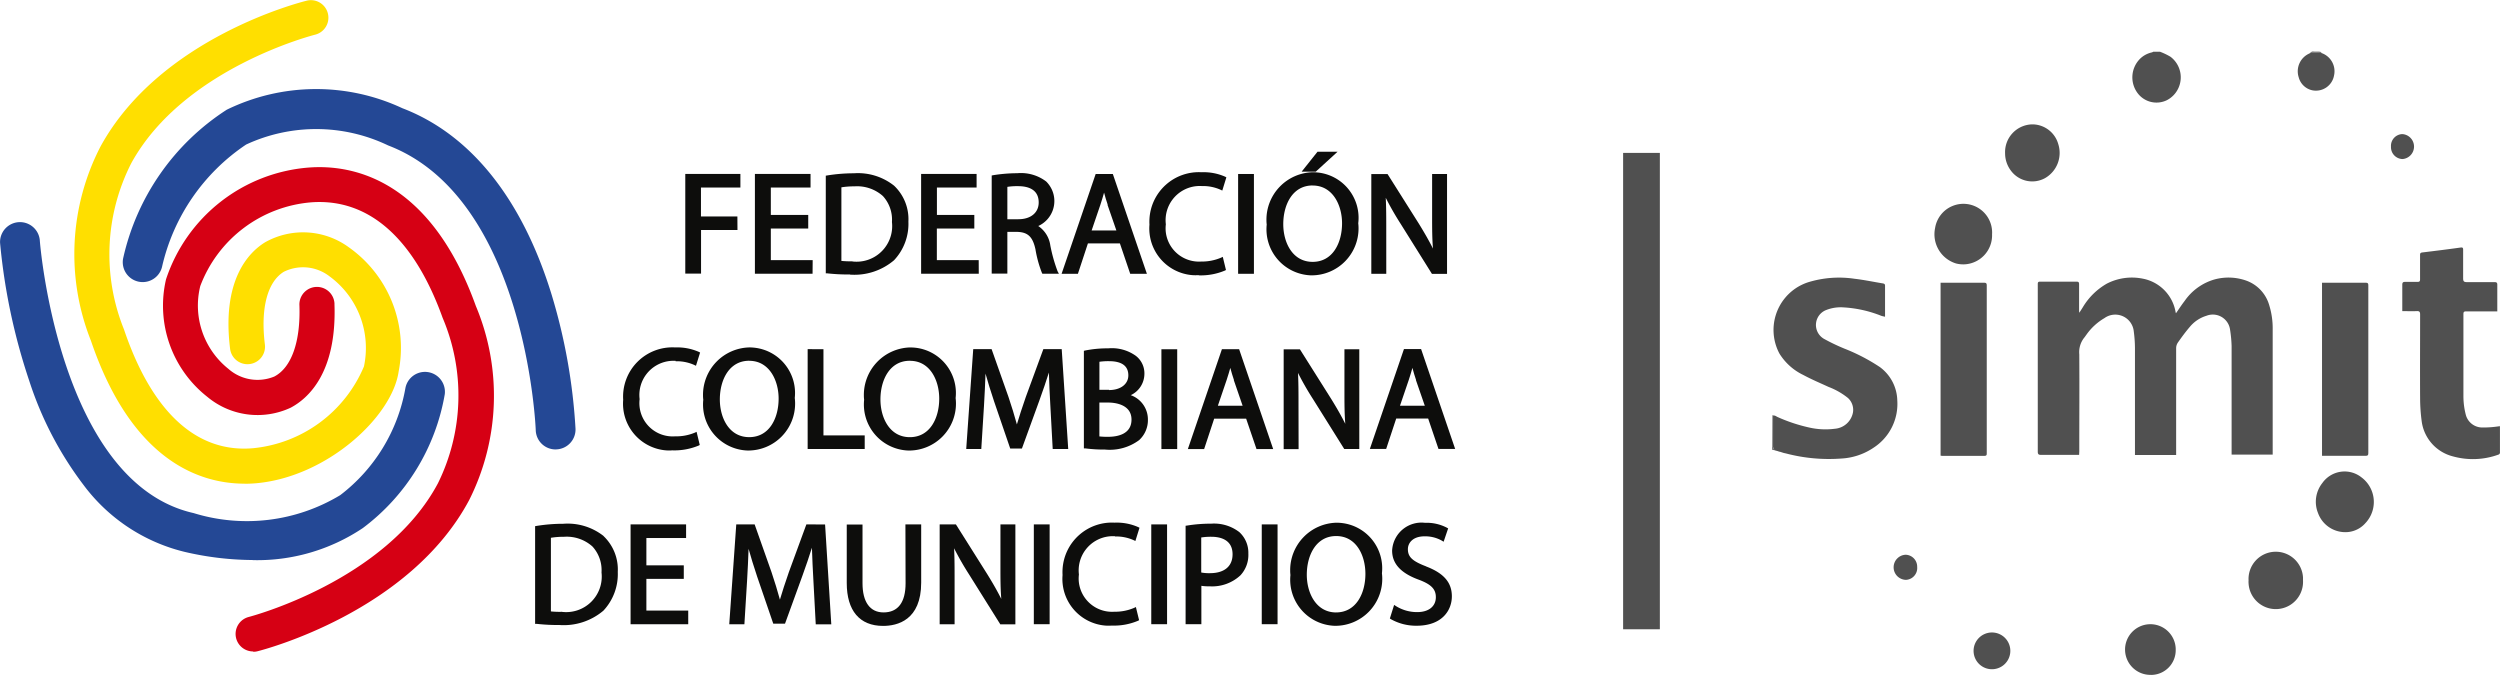 <svg xmlns="http://www.w3.org/2000/svg" width="142.71" height="38.523" viewBox="0 0 142.71 38.523">
  <g id="Logo_fcm_simit_color" data-name="Logo fcm simit color" transform="translate(-124.592 -207.738)">
    <path id="Trazado_148506" data-name="Trazado 148506" d="M136.333,235.343c-2.517,0-6.424-1.258-8.771-8.163a13.373,13.373,0,0,1,.556-11.1c3.417-6.215,11.452-8.232,11.794-8.316a1,1,0,0,1,.474,1.942c-.09.023-7.538,1.911-10.519,7.341a11.453,11.453,0,0,0-.419,9.487c1.6,4.732,4.159,7.077,7.389,6.783a7.679,7.679,0,0,0,6.311-4.665,5.066,5.066,0,0,0-1.961-5.141,2.469,2.469,0,0,0-2.62-.26c-.938.585-1.328,2.1-1.074,4.149a1,1,0,0,1-1.986.245h0c-.485-3.912,1.049-5.5,2-6.083a4.423,4.423,0,0,1,4.774.285,7.031,7.031,0,0,1,2.846,7.1c-.378,2.586-4.082,6-8.111,6.37-.21.019-.449.031-.694.031" transform="translate(2.22 0.005)" fill="#ffdf00"/>
    <path id="Trazado_148507" data-name="Trazado 148507" d="M134.17,239.935a1,1,0,0,1-.245-1.967c.088-.023,7.836-2.047,10.808-7.637a11.336,11.336,0,0,0,.264-9.443c-1.638-4.556-4.233-6.833-7.5-6.59a7.413,7.413,0,0,0-6.334,4.78,4.623,4.623,0,0,0,1.6,4.721,2.515,2.515,0,0,0,2.628.443c.982-.514,1.5-1.988,1.433-4.05a1,1,0,0,1,2-.128l0,.057c.136,3.918-1.51,5.376-2.5,5.9a4.475,4.475,0,0,1-4.755-.617,6.618,6.618,0,0,1-2.36-6.712,9.344,9.344,0,0,1,8.149-6.38c2.433-.185,6.909.6,9.537,7.905a13.235,13.235,0,0,1-.382,11.077c-3.4,6.38-11.725,8.541-12.077,8.629a.885.885,0,0,1-.245.029" transform="translate(4.861 4.99)" fill="#d60014"/>
    <path id="Trazado_148508" data-name="Trazado 148508" d="M152.643,230.732a1.133,1.133,0,0,1-1.135-1.1c0-.132-.56-13.245-8.423-16.253a9.494,9.494,0,0,0-8.109-.052,11.459,11.459,0,0,0-4.8,6.982,1.137,1.137,0,0,1-2.225-.464,13.6,13.6,0,0,1,5.921-8.507,11.633,11.633,0,0,1,10.024-.084c3.887,1.487,6.827,5.156,8.509,10.611a32.721,32.721,0,0,1,1.374,7.689,1.137,1.137,0,0,1-1.1,1.175h-.04" transform="translate(3.666 2.662)" fill="#244895"/>
    <path id="Trazado_148509" data-name="Trazado 148509" d="M139.013,233.079a17.378,17.378,0,0,1-3.866-.461,10.192,10.192,0,0,1-5.783-3.817,20,20,0,0,1-3.106-5.959,34.656,34.656,0,0,1-1.663-7.867,1.137,1.137,0,0,1,2.267-.164c0,.136,1.1,13.858,8.784,15.59a10.312,10.312,0,0,0,8.365-1.024,9.818,9.818,0,0,0,3.717-6.083,1.138,1.138,0,0,1,2.253.319,12.1,12.1,0,0,1-4.677,7.641,10.826,10.826,0,0,1-6.292,1.831" transform="translate(0.001 6.627)" fill="#244895"/>
    <path id="Trazado_148510" data-name="Trazado 148510" d="M146.217,214.9h-2.079v-1.653h2.251v-.778h-3.146v5.692h.9v-2.49h2.079Z" transform="translate(20.468 5.196)" fill="#0d0d0c"/>
    <path id="Trazado_148511" data-name="Trazado 148511" d="M148.435,217.394h-2.389v-1.806h2.135v-.776h-2.135v-1.563h2.267v-.778h-3.176v5.7h3.291Z" transform="translate(22.548 5.194)" fill="#0d0d0c"/>
    <path id="Trazado_148512" data-name="Trazado 148512" d="M148.445,218.243a3.491,3.491,0,0,0,2.517-.82,3.024,3.024,0,0,0,.82-2.206,2.632,2.632,0,0,0-.816-2.049,3.311,3.311,0,0,0-2.295-.709,9.576,9.576,0,0,0-1.529.124l-.076.013v5.575h.082a11.232,11.232,0,0,0,1.3.065m.138-.753a4.786,4.786,0,0,1-.629-.023v-4.2a4.648,4.648,0,0,1,.745-.055,2.21,2.21,0,0,1,1.625.554,1.993,1.993,0,0,1,.516,1.481,2.033,2.033,0,0,1-1.787,2.253,2.071,2.071,0,0,1-.47,0" transform="translate(24.665 5.171)" fill="#0d0d0c"/>
    <path id="Trazado_148513" data-name="Trazado 148513" d="M152.95,217.394h-2.389v-1.806H152.7v-.776h-2.135v-1.563h2.265v-.778h-3.167v5.7h3.291Z" transform="translate(27.51 5.194)" fill="#0d0d0c"/>
    <path id="Trazado_148514" data-name="Trazado 148514" d="M152.477,215.806h.577c.6.023.873.285,1.028,1a6.6,6.6,0,0,0,.369,1.342l.025.046h.944l-.073-.132a8.89,8.89,0,0,1-.419-1.491,1.59,1.59,0,0,0-.688-1.1,1.564,1.564,0,0,0,.782-2.068,1.6,1.6,0,0,0-.327-.472,2.377,2.377,0,0,0-1.655-.474,8.744,8.744,0,0,0-1.384.115l-.073.015v5.6h.894Zm.629-.722h-.629v-1.848a3.514,3.514,0,0,1,.612-.04c.537,0,1.177.162,1.177.931,0,.581-.453.956-1.151.956" transform="translate(29.619 5.169)" fill="#0d0d0c"/>
    <path id="Trazado_148515" data-name="Trazado 148515" d="M154.988,216.435h1.825l.589,1.735h.952l-1.923-5.636-.021-.061h-.979l-1.946,5.7h.931Zm1.116-2.206.508,1.468H155.2l.5-1.468c.08-.231.143-.466.21-.692.059.222.124.453.21.7" transform="translate(31.707 5.196)" fill="#0d0d0c"/>
    <path id="Trazado_148516" data-name="Trazado 148516" d="M158.685,218.314a3.561,3.561,0,0,0,1.5-.271l.065-.034-.182-.751-.1.048a2.793,2.793,0,0,1-1.131.22,1.906,1.906,0,0,1-2.03-1.774,1.985,1.985,0,0,1,.011-.352,1.953,1.953,0,0,1,1.7-2.173,2.049,2.049,0,0,1,.359-.01,2.441,2.441,0,0,1,1.063.21l.1.048.233-.755-.065-.036a3.062,3.062,0,0,0-1.353-.256,2.823,2.823,0,0,0-2.972,2.664,2.791,2.791,0,0,0,0,.325,2.67,2.67,0,0,0,2.437,2.884,2.409,2.409,0,0,0,.369,0" transform="translate(34.325 5.142)" fill="#0d0d0c"/>
    <rect id="Rectángulo_15280" data-name="Rectángulo 15280" width="0.902" height="5.697" transform="translate(195.269 217.67)" fill="#0d0d0c"/>
    <path id="Trazado_148517" data-name="Trazado 148517" d="M162.068,211.868h-1.145l-.906,1.139h.805Z" transform="translate(38.877 4.532)" fill="#0d0d0c"/>
    <path id="Trazado_148518" data-name="Trazado 148518" d="M164.3,215.316A2.6,2.6,0,0,0,162,212.443c-.094-.01-.189-.015-.283-.017a2.708,2.708,0,0,0-2.66,2.756c0,.078.006.155.015.233a2.628,2.628,0,0,0,2.345,2.884,2.046,2.046,0,0,0,.227.013,2.678,2.678,0,0,0,2.67-2.687,2.53,2.53,0,0,0-.019-.308m-2.6-2.133c1.145,0,1.678,1.12,1.678,2.158,0,1.095-.518,2.2-1.678,2.2s-1.678-1.116-1.678-2.152c0-1.1.52-2.209,1.678-2.209" transform="translate(37.829 5.144)" fill="#0d0d0c"/>
    <path id="Trazado_148519" data-name="Trazado 148519" d="M162.767,215.722c0-.745,0-1.326-.029-1.888a16.906,16.906,0,0,0,.86,1.5l1.777,2.842h.862v-5.7h-.852v2.4c0,.661,0,1.246.048,1.856-.21-.42-.472-.881-.805-1.422l-1.787-2.832h-.927v5.692h.854Z" transform="translate(40.958 5.196)" fill="#0d0d0c"/>
    <path id="Trazado_148520" data-name="Trazado 148520" d="M144.551,217.985a2.44,2.44,0,0,1,1.063.21l.1.048.235-.755-.067-.036a3.063,3.063,0,0,0-1.353-.256,2.813,2.813,0,0,0-2.97,2.989,2.671,2.671,0,0,0,2.435,2.886,2.455,2.455,0,0,0,.373,0,3.6,3.6,0,0,0,1.5-.273l.063-.034-.182-.751-.1.048a2.76,2.76,0,0,1-1.133.21,1.9,1.9,0,0,1-2.028-1.772,2,2,0,0,1,.01-.354,1.951,1.951,0,0,1,1.7-2.173,2.071,2.071,0,0,1,.361-.01" transform="translate(18.607 10.375)" fill="#0d0d0c"/>
    <path id="Trazado_148521" data-name="Trazado 148521" d="M148.963,220.084a2.6,2.6,0,0,0-2.295-2.874,2.638,2.638,0,0,0-.285-.017,2.71,2.71,0,0,0-2.657,2.758c0,.078.006.155.015.231a2.628,2.628,0,0,0,2.345,2.884,2.064,2.064,0,0,0,.227.013,2.678,2.678,0,0,0,2.67-2.687,2.536,2.536,0,0,0-.019-.308m-2.6-2.127c1.145,0,1.678,1.12,1.678,2.158,0,1.1-.518,2.2-1.678,2.2s-1.678-1.116-1.678-2.152c0-1.1.522-2.209,1.678-2.209" transform="translate(20.997 10.377)" fill="#0d0d0c"/>
    <path id="Trazado_148522" data-name="Trazado 148522" d="M146.573,217.241v5.7h3.257v-.776h-2.355v-4.921Z" transform="translate(24.123 10.428)" fill="#0d0d0c"/>
    <path id="Trazado_148523" data-name="Trazado 148523" d="M148.118,220.183a2.628,2.628,0,0,0,2.345,2.884,2.064,2.064,0,0,0,.227.013,2.678,2.678,0,0,0,2.67-2.687,2.542,2.542,0,0,0-.019-.308,2.6,2.6,0,0,0-2.295-2.874c-.094-.01-.189-.015-.283-.017a2.712,2.712,0,0,0-2.66,2.76c0,.078.006.153.015.229m2.62-2.225c1.145,0,1.667,1.12,1.667,2.158,0,1.1-.518,2.2-1.678,2.2s-1.678-1.116-1.678-2.152c0-1.1.52-2.209,1.678-2.209" transform="translate(25.802 10.377)" fill="#0d0d0c"/>
    <path id="Trazado_148524" data-name="Trazado 148524" d="M156.34,217.241h-1.049l-1,2.727c-.21.615-.382,1.122-.51,1.569-.136-.5-.294-1.017-.48-1.569l-.963-2.727h-1.049l-.4,5.7h.86l.153-2.448c.038-.629.069-1.29.088-1.856.128.464.287.977.489,1.584l.921,2.691h.669l.994-2.737c.21-.573.39-1.116.545-1.6.015.6.05,1.288.082,1.867l.136,2.5h.885Z" transform="translate(28.859 10.428)" fill="#0d0d0c"/>
    <path id="Trazado_148525" data-name="Trazado 148525" d="M156.753,219.9a1.351,1.351,0,0,0,.793-1.21,1.26,1.26,0,0,0-.5-1.049,2.349,2.349,0,0,0-1.565-.42,6.485,6.485,0,0,0-1.321.124l-.069.017v5.569h.078a7.972,7.972,0,0,0,1.118.067,2.813,2.813,0,0,0,1.959-.539,1.543,1.543,0,0,0,.5-1.172,1.47,1.47,0,0,0-1-1.4m-1.214-.3h-.554v-1.6a3.561,3.561,0,0,1,.539-.034c.738,0,1.112.271,1.112.81,0,.5-.44.839-1.1.839m-.048,2.668a4.063,4.063,0,0,1-.505-.021v-1.934h.5c.315,0,1.334.071,1.334.973,0,.854-.839.982-1.326.982" transform="translate(32.373 10.402)" fill="#0d0d0c"/>
    <rect id="Rectángulo_15281" data-name="Rectángulo 15281" width="0.902" height="5.697" transform="translate(190.89 227.675)" fill="#0d0d0c"/>
    <path id="Trazado_148526" data-name="Trazado 148526" d="M159.847,217.242h-.982l-1.944,5.7h.929l.573-1.735h1.825l.591,1.735h.952ZM159.541,219l.505,1.468h-1.412l.5-1.468c.08-.231.143-.466.21-.692.059.222.124.453.21.7" transform="translate(35.479 10.43)" fill="#0d0d0c"/>
    <path id="Trazado_148527" data-name="Trazado 148527" d="M160.378,220.483c0-.745,0-1.323-.029-1.888a16.623,16.623,0,0,0,.86,1.5l1.779,2.842h.86v-5.692H163v2.4c0,.661,0,1.246.048,1.856-.21-.419-.47-.881-.805-1.422l-1.785-2.831h-.927v5.7h.852Z" transform="translate(38.338 10.43)" fill="#0d0d0c"/>
    <path id="Trazado_148528" data-name="Trazado 148528" d="M165.2,221.2l.589,1.735h.952l-1.944-5.7h-.979l-1.946,5.7h.931l.573-1.735ZM164.5,219l.508,1.468h-1.416l.5-1.468c.08-.231.143-.466.21-.692.059.222.124.453.21.7" transform="translate(40.917 10.43)" fill="#0d0d0c"/>
    <path id="Trazado_148529" data-name="Trazado 148529" d="M143.067,222.7A3.319,3.319,0,0,0,140.76,222a9.575,9.575,0,0,0-1.529.124l-.075.013v5.575h.082a10.794,10.794,0,0,0,1.3.067,3.5,3.5,0,0,0,2.517-.82,3.047,3.047,0,0,0,.82-2.209,2.633,2.633,0,0,0-.814-2.049m-2.374,4.325a4.8,4.8,0,0,1-.629-.023V222.8a4.419,4.419,0,0,1,.745-.057,2.2,2.2,0,0,1,1.628.556,2,2,0,0,1,.516,1.479,2.03,2.03,0,0,1-2.259,2.251" transform="translate(15.982 15.637)" fill="#0d0d0c"/>
    <path id="Trazado_148530" data-name="Trazado 148530" d="M142.656,225.12h2.135v-.772h-2.135v-1.56h2.267v-.778h-3.169v5.7h3.291v-.78h-2.389Z" transform="translate(18.834 15.662)" fill="#0d0d0c"/>
    <path id="Trazado_148531" data-name="Trazado 148531" d="M148.843,222.01l-1,2.727c-.21.615-.382,1.122-.51,1.569-.136-.5-.294-1.015-.48-1.569l-.963-2.727h-1.049l-.4,5.7h.864l.151-2.45c.038-.629.069-1.29.088-1.856.128.464.287.979.489,1.586l.921,2.689h.669l.994-2.737c.21-.573.39-1.116.543-1.6.017.6.052,1.288.084,1.867l.134,2.506h.887l-.354-5.7Z" transform="translate(21.78 15.662)" fill="#0d0d0c"/>
    <path id="Trazado_148532" data-name="Trazado 148532" d="M150.994,225.374c0,1.087-.432,1.661-1.258,1.661-.77,0-1.2-.592-1.2-1.661v-3.356h-.9v3.339c0,1.579.736,2.448,2.072,2.448.814,0,2.177-.321,2.177-2.471V222.01h-.9Z" transform="translate(25.292 15.662)" fill="#0d0d0c"/>
    <path id="Trazado_148533" data-name="Trazado 148533" d="M153.635,224.41c0,.661,0,1.246.048,1.854-.21-.419-.47-.879-.805-1.42l-1.785-2.834h-.927v5.7h.852v-2.448c0-.745,0-1.326-.029-1.888a16.909,16.909,0,0,0,.86,1.5l1.779,2.842h.86V222.01h-.852Z" transform="translate(28.066 15.662)" fill="#0d0d0c"/>
    <rect id="Rectángulo_15282" data-name="Rectángulo 15282" width="0.902" height="5.697" transform="translate(183.607 237.673)" fill="#0d0d0c"/>
    <path id="Trazado_148534" data-name="Trazado 148534" d="M156.51,222.754a2.441,2.441,0,0,1,1.063.21l.1.048.235-.755-.069-.036a3.024,3.024,0,0,0-1.351-.256,2.823,2.823,0,0,0-2.972,2.664,2.788,2.788,0,0,0,0,.325,2.67,2.67,0,0,0,2.435,2.886,2.448,2.448,0,0,0,.371,0,3.535,3.535,0,0,0,1.5-.273l.063-.034-.183-.751-.1.048a2.768,2.768,0,0,1-1.133.22,1.906,1.906,0,0,1-2.03-1.774,1.98,1.98,0,0,1,.011-.352,1.953,1.953,0,0,1,1.7-2.173,2.049,2.049,0,0,1,.359-.01" transform="translate(31.731 15.608)" fill="#0d0d0c"/>
    <rect id="Rectángulo_15283" data-name="Rectángulo 15283" width="0.902" height="5.697" transform="translate(190.311 237.673)" fill="#0d0d0c"/>
    <path id="Trazado_148535" data-name="Trazado 148535" d="M159.926,222.476a2.363,2.363,0,0,0-1.609-.482,8.43,8.43,0,0,0-1.38.109l-.078.01v5.619h.9v-2.19a2.835,2.835,0,0,0,.48.029,2.37,2.37,0,0,0,1.751-.629,1.711,1.711,0,0,0,.451-1.242,1.594,1.594,0,0,0-.512-1.221m-1.678,2.341a2.464,2.464,0,0,1-.5-.038v-2a3.547,3.547,0,0,1,.579-.04c.453,0,1.21.13,1.21,1,0,.686-.47,1.078-1.292,1.078" transform="translate(35.412 15.637)" fill="#0d0d0c"/>
    <rect id="Rectángulo_15284" data-name="Rectángulo 15284" width="0.902" height="5.697" transform="translate(196.618 237.673)" fill="#0d0d0c"/>
    <path id="Trazado_148536" data-name="Trazado 148536" d="M162.366,221.964a2.708,2.708,0,0,0-2.66,2.756c0,.078.006.155.015.231a2.63,2.63,0,0,0,2.347,2.886,1.977,1.977,0,0,0,.222.013,2.68,2.68,0,0,0,2.672-2.689,2.537,2.537,0,0,0-.019-.308,2.6,2.6,0,0,0-2.292-2.871,2.626,2.626,0,0,0-.285-.017m-.034,5.122c-1.151,0-1.678-1.116-1.678-2.152,0-1.1.52-2.209,1.678-2.209s1.668,1.12,1.668,2.16c0,1.095-.518,2.2-1.678,2.2" transform="translate(38.535 15.612)" fill="#0d0d0c"/>
    <path id="Trazado_148537" data-name="Trazado 148537" d="M164.488,224.459c-.787-.3-1.038-.541-1.038-.98,0-.367.294-.734.948-.734a1.931,1.931,0,0,1,.992.247l.1.061.258-.761-.065-.036a2.5,2.5,0,0,0-1.258-.283,1.678,1.678,0,0,0-1.865,1.468,1.137,1.137,0,0,0-.01.12c0,.745.5,1.286,1.514,1.657.715.266.982.539.982,1,0,.524-.407.852-1.063.852a2.271,2.271,0,0,1-1.219-.346l-.1-.065-.243.776.057.038a2.921,2.921,0,0,0,1.468.375c1.485,0,2.014-.908,2.014-1.678s-.436-1.311-1.468-1.705" transform="translate(41.51 15.609)" fill="#0d0d0c"/>
    <g id="Grupo_15425" data-name="Grupo 15425">
      <rect id="SVGID" width="83.071" height="37.19" transform="translate(124.592 207.738)" fill="none"/>
      <g id="Grupo_12291" data-name="Grupo 12291">
        <path id="Trazado_148486" data-name="Trazado 148486" d="M184.206,209.146a3.748,3.748,0,0,1,.6.287,1.471,1.471,0,0,1,.292,2.058,1.453,1.453,0,0,1-.5.422,1.349,1.349,0,0,1-1.7-.447,1.5,1.5,0,0,1,.176-1.923,1.388,1.388,0,0,1,.671-.359.306.306,0,0,0,.08-.038Z" transform="translate(63.686 1.545)" fill="#505050"/>
        <path id="Trazado_148487" data-name="Trazado 148487" d="M172.833,219.033l.029.025v1.791a.61.61,0,0,0,.073.189l-.109-.017Z" transform="translate(52.935 12.395)" fill="#505050"/>
        <path id="Trazado_148488" data-name="Trazado 148488" d="M188.054,209.149l.1.084a1.3,1.3,0,0,0-.7,0l.13-.09Z" transform="translate(68.983 1.541)" fill="#505050"/>
        <path id="Trazado_148489" data-name="Trazado 148489" d="M182.412,225.415h-2.167c-.153,0-.193-.042-.193-.193V215.66c0-.107.038-.136.138-.134h2.083c.118,0,.138.052.138.153v1.468a1.087,1.087,0,0,0,.011.155c.088-.136.153-.233.21-.329a3.778,3.778,0,0,1,1.359-1.332,3.121,3.121,0,0,1,2.039-.289,2.346,2.346,0,0,1,1.888,1.9.33.33,0,0,0,.023.078c.17-.243.321-.478.493-.7a3.119,3.119,0,0,1,1.718-1.233,3.035,3.035,0,0,1,1.816.075,2.1,2.1,0,0,1,1.284,1.357,4.453,4.453,0,0,1,.21,1.426V225.4h-2.345v-6.208a7.418,7.418,0,0,0-.09-.938.993.993,0,0,0-1.124-.839.955.955,0,0,0-.218.057,1.984,1.984,0,0,0-.948.629c-.245.285-.47.592-.686.9a.576.576,0,0,0-.1.319v6.1H185.6v-6.108a7.454,7.454,0,0,0-.067-.942,1.061,1.061,0,0,0-1.678-.761,3.28,3.28,0,0,0-1.024.942c-.044.057-.082.122-.13.176a1.33,1.33,0,0,0-.279.95c.013,1.846,0,3.694,0,5.539Z" transform="translate(60.864 8.29)" fill="#505050"/>
        <path id="Trazado_148490" data-name="Trazado 148490" d="M172.92,225.139a.545.545,0,0,1-.073-.189v-1.791l.113.017.143.076a9.257,9.257,0,0,0,1.806.6,4.161,4.161,0,0,0,1.468.071,1.143,1.143,0,0,0,1.03-.917.914.914,0,0,0-.283-.839,4.043,4.043,0,0,0-1.1-.629c-.487-.224-.982-.432-1.451-.686a3.247,3.247,0,0,1-1.363-1.225,2.865,2.865,0,0,1,1.185-3.874,3.117,3.117,0,0,1,.422-.182,5.98,5.98,0,0,1,2.681-.21c.537.061,1.065.174,1.6.262.08.013.143.031.143.13v1.777c-.08-.021-.145-.031-.21-.052a6.845,6.845,0,0,0-2.144-.482,2.277,2.277,0,0,0-1,.147.914.914,0,0,0-.1,1.665,11.238,11.238,0,0,0,1.135.541,10.775,10.775,0,0,1,2.018,1.049,2.432,2.432,0,0,1,1,1.913,2.977,2.977,0,0,1-1.338,2.683,3.619,3.619,0,0,1-1.86.629,9.626,9.626,0,0,1-3.171-.294l-.109-.023-.21-.067-.059-.01-.065-.025-.21-.057" transform="translate(52.957 8.29)" fill="#505050"/>
        <path id="Trazado_148491" data-name="Trazado 148491" d="M195.536,224.65c0,.038.01.063.01.088v1.42a.128.128,0,0,1-.1.147,4.26,4.26,0,0,1-2.592.094,2.39,2.39,0,0,1-1.779-2.03,10.083,10.083,0,0,1-.086-1.258c-.01-1.6,0-3.209,0-4.811,0-.155-.044-.2-.2-.191-.266.013-.533,0-.818,0v-1.5c0-.134.042-.172.17-.168h.694c.122,0,.153-.038.151-.153v-1.374c0-.09.01-.138.122-.153.73-.088,1.468-.18,2.188-.281.134-.019.151.027.149.138v1.625c0,.166.05.21.21.21h1.579c.122,0,.164.034.161.161v1.51h-1.783c-.12,0-.151.038-.151.155v4.717a4.21,4.21,0,0,0,.141,1.049.973.973,0,0,0,.963.707,5.615,5.615,0,0,0,.839-.057,1.121,1.121,0,0,0,.143-.023" transform="translate(71.753 7.389)" fill="#505050"/>
        <path id="Trazado_148492" data-name="Trazado 148492" d="M177.407,225.291v-9.858h2.479c.126,0,.157.038.157.161v9.558c0,.1,0,.166-.141.164h-2.366a.487.487,0,0,1-.13-.013" transform="translate(57.961 8.444)" fill="#505050"/>
        <path id="Trazado_148493" data-name="Trazado 148493" d="M187.788,225.291v-9.858h2.5c.113,0,.143.036.143.145v9.575c0,.107-.017.161-.143.161h-2.5" transform="translate(69.354 8.444)" fill="#505050"/>
        <path id="Trazado_148494" data-name="Trazado 148494" d="M189.272,224.034a1.655,1.655,0,0,1-1.527-1.091,1.722,1.722,0,0,1,.247-1.714,1.553,1.553,0,0,1,2.162-.377l.073.055a1.752,1.752,0,0,1,.354,2.454,1.413,1.413,0,0,1-.124.149,1.517,1.517,0,0,1-1.187.524" transform="translate(69.169 14.082)" fill="#505050"/>
        <path id="Trazado_148495" data-name="Trazado 148495" d="M180.529,215.029a1.656,1.656,0,0,1-1.594,1.712,1.687,1.687,0,0,1-.459-.05,1.742,1.742,0,0,1-1.2-2.02,1.638,1.638,0,0,1,3.253.359" transform="translate(57.778 6.088)" fill="#505050"/>
        <path id="Trazado_148496" data-name="Trazado 148496" d="M179.164,212.782a1.583,1.583,0,0,1,1.506-1.657c.04,0,.08,0,.12,0a1.544,1.544,0,0,1,1.409,1.124,1.658,1.658,0,0,1-.753,1.942,1.513,1.513,0,0,1-1.955-.432,1.634,1.634,0,0,1-.327-.975" transform="translate(59.887 3.714)" fill="#505050"/>
        <path id="Trazado_148497" data-name="Trazado 148497" d="M185.791,224.391a1.556,1.556,0,0,1,3.108-.162c0,.055,0,.109,0,.162a1.556,1.556,0,0,1-3.108.164,1.064,1.064,0,0,1,0-.164" transform="translate(67.158 16.479)" fill="#505050"/>
        <path id="Trazado_148498" data-name="Trazado 148498" d="M183.934,227.618a1.446,1.446,0,1,1,1.386-1.5c0,.023,0,.046,0,.069a1.41,1.41,0,0,1-1.384,1.435h0" transform="translate(63.47 18.643)" fill="#505050"/>
        <path id="Trazado_148499" data-name="Trazado 148499" d="M178.311,226.005a1.049,1.049,0,1,1,0,.231,1.06,1.06,0,0,1,0-.231" transform="translate(58.947 18.771)" fill="#505050"/>
        <path id="Trazado_148500" data-name="Trazado 148500" d="M187.81,209.212a1.29,1.29,0,0,1,.7,0,1.1,1.1,0,0,1,.686,1.277,1.049,1.049,0,0,1-1.221.843.907.907,0,0,1-.109-.027,1.021,1.021,0,0,1-.686-.721,1.109,1.109,0,0,1,.629-1.365" transform="translate(68.631 1.564)" fill="#505050"/>
        <path id="Trazado_148501" data-name="Trazado 148501" d="M177.469,223.554a.677.677,0,0,1-.633.715h-.023a.717.717,0,0,1,0-1.433.68.68,0,0,1,.654.7v.013" transform="translate(56.565 16.569)" fill="#505050"/>
        <path id="Trazado_148502" data-name="Trazado 148502" d="M189.666,212.1a.671.671,0,0,1,.633-.709l.015,0a.714.714,0,0,1,.013,1.424.677.677,0,0,1-.661-.7V212.1" transform="translate(71.413 4.002)" fill="#505050"/>
        <path id="Trazado_148503" data-name="Trazado 148503" d="M173.038,220.033l.21.065-.21-.065" transform="translate(53.167 13.492)" fill="#505050"/>
        <path id="Trazado_148504" data-name="Trazado 148504" d="M173.041,219.126l-.143-.076.143.076" transform="translate(53.013 12.415)" fill="#505050"/>
        <path id="Trazado_148505" data-name="Trazado 148505" d="M172.979,220.016l.065.023-.065-.023" transform="translate(53.102 13.474)" fill="#505050"/>
        <g id="Línea_413" data-name="Línea 413" transform="translate(217.246 216.466)">
          <rect id="Rectángulo_15280-2" data-name="Rectángulo 15280" width="2.097" height="27.193" fill="#505050"/>
        </g>
      </g>
    </g>
  </g>
</svg>
